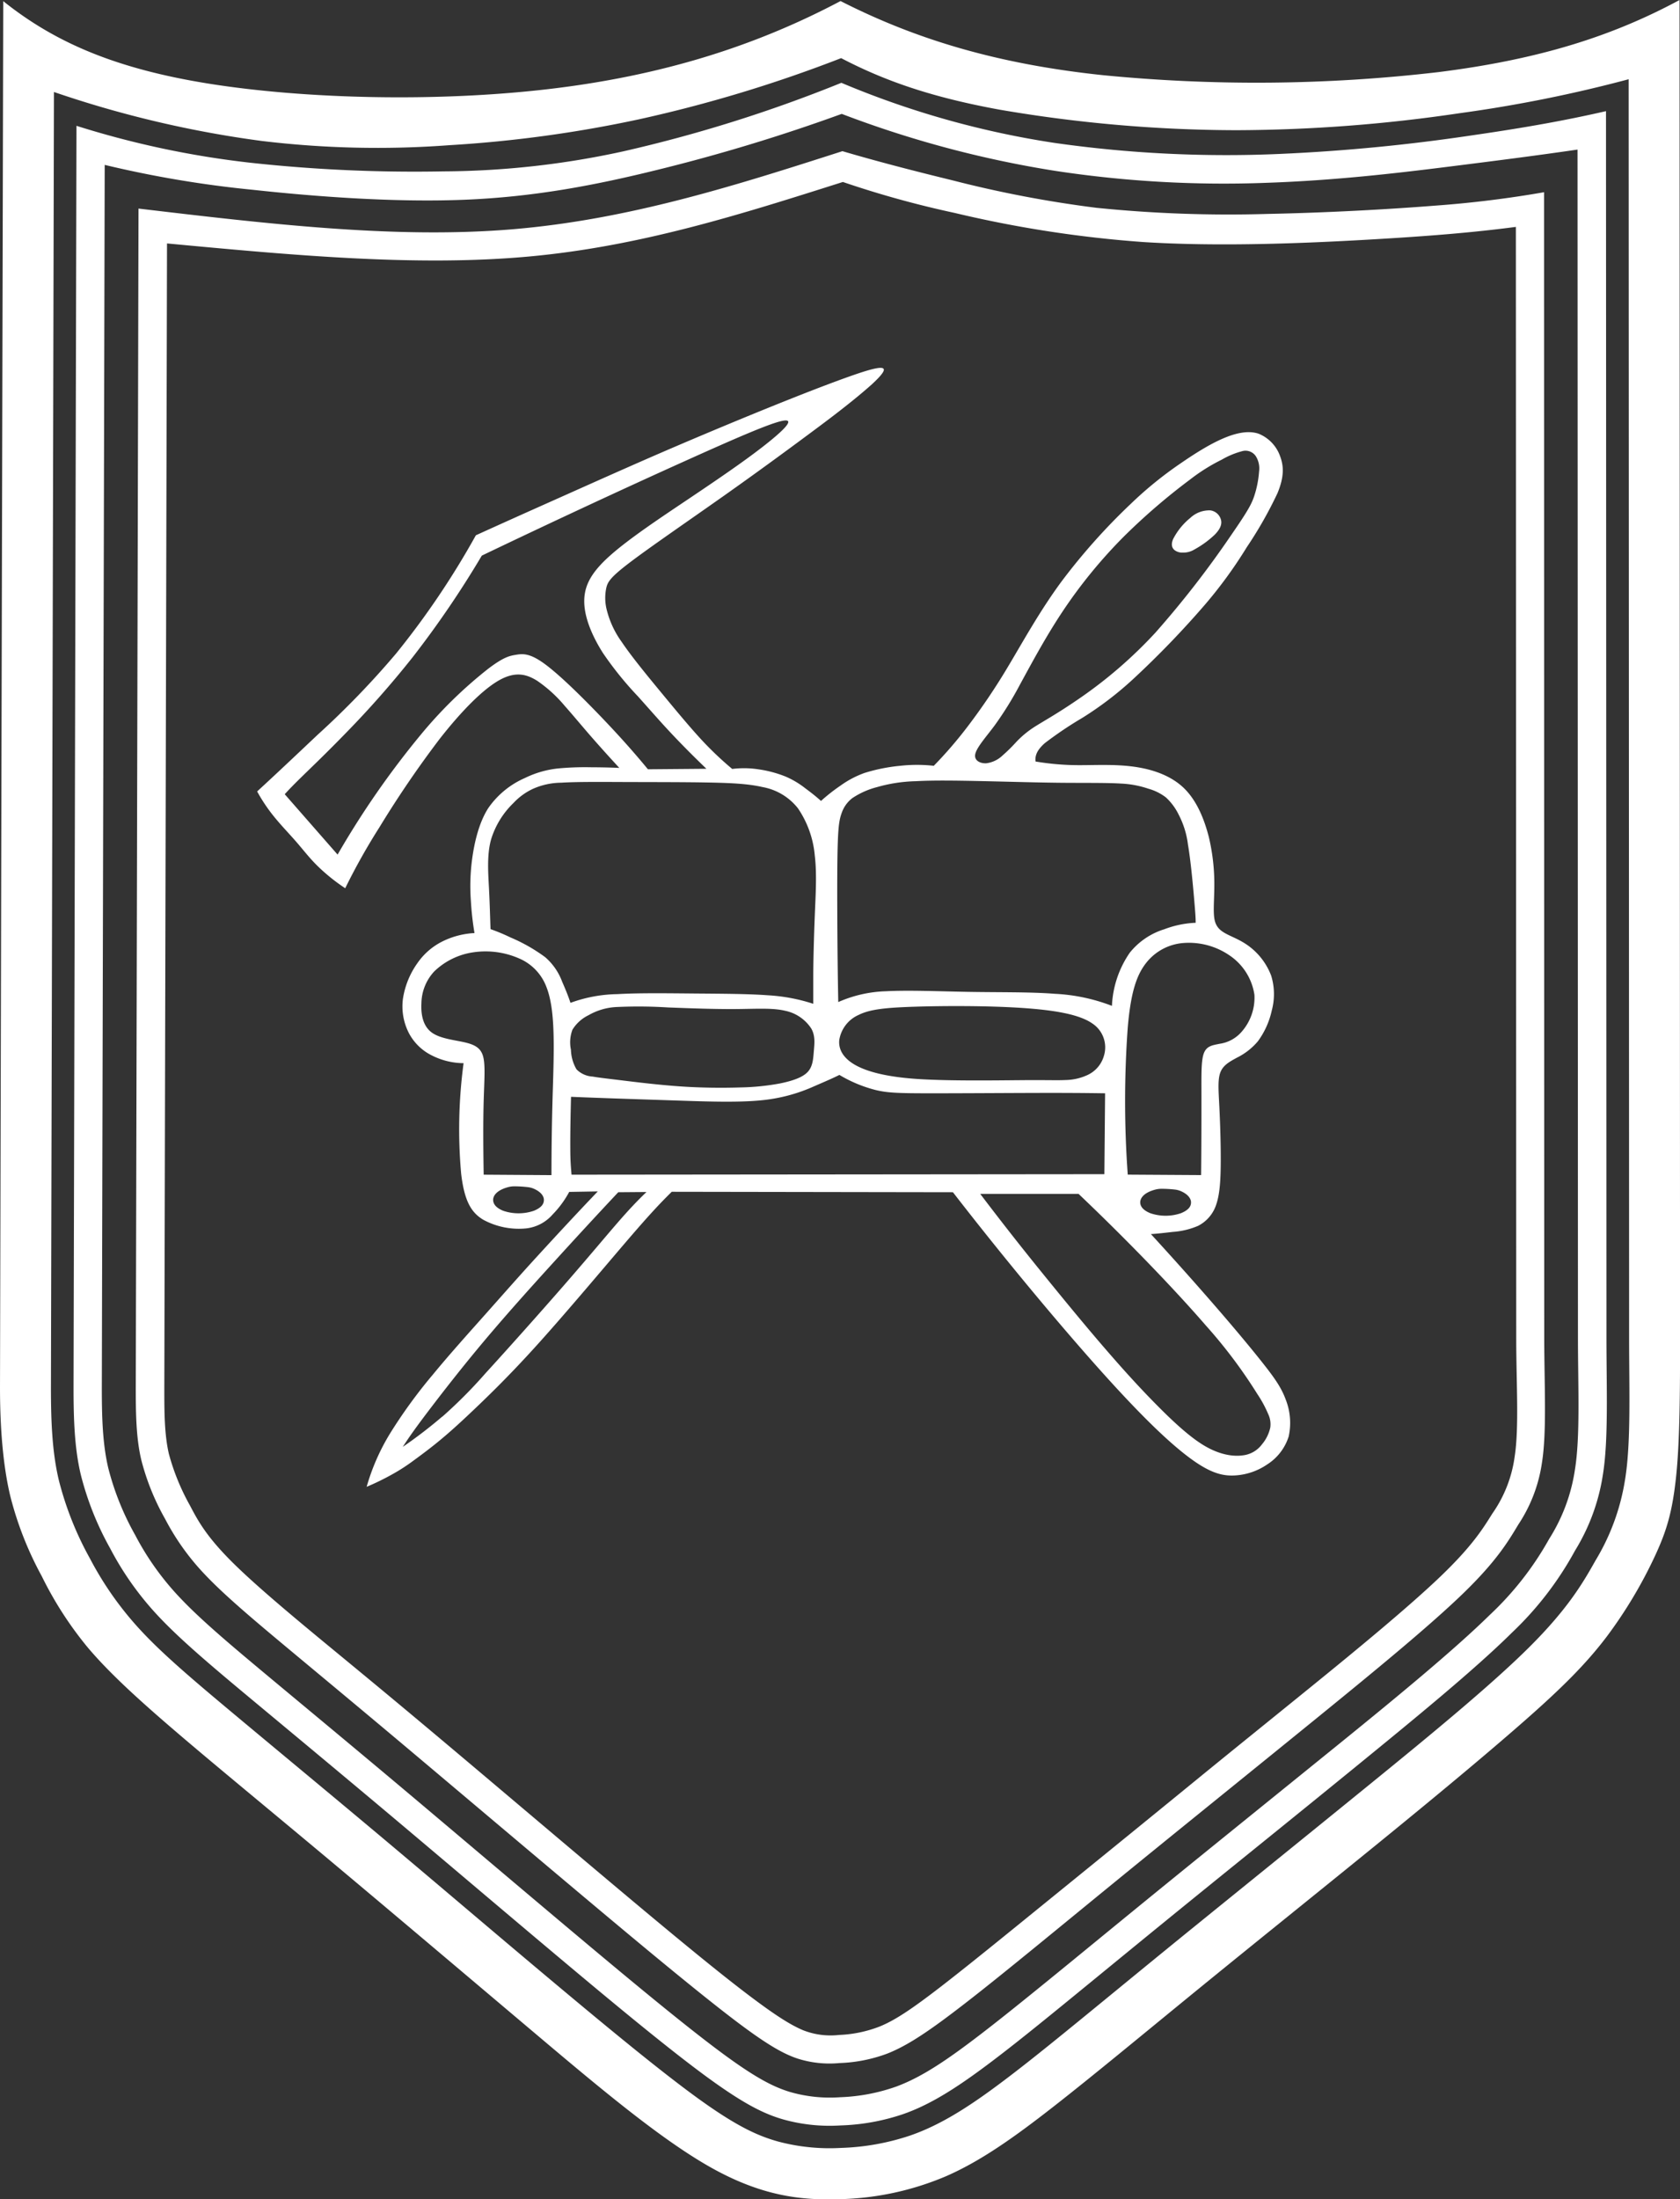 <svg xmlns="http://www.w3.org/2000/svg" xmlns:xlink="http://www.w3.org/1999/xlink" viewBox="0 0 367.76 481.25"><rect x="0" y="0" width="367.76" height="481.25" fill="#333333" stroke="none"/><defs><style>.cls-1{fill:none;}.cls-2{clip-path:url(#clip-path);}.cls-3{fill:#fff;fill-rule:evenodd;}</style><clipPath id="clip-path" transform="translate(0)"><rect id="SVGID" class="cls-1" width="367.76" height="481.21"/></clipPath></defs><g id="Layer_2" data-name="Layer 2"><g id="Layer_1-2" data-name="Layer 1"><g class="cls-2"><path class="cls-3" d="M112.69,259.59a5.39,5.39,0,0,0-1.55.2c-2.61.73-3.19,2-3.19,2.75s.42,1.67,2.21,2.4a10.45,10.45,0,0,0,6.7,0c2-.82,2.2-1.76,2.2-2.4s-.44-1.65-2.19-2.42a4.54,4.54,0,0,0-1.4-.36,25.46,25.46,0,0,0-2.78-.17M30.32,45.64h0l-.6,258c0,5.51.06,11.07,1.23,15.9a52.63,52.63,0,0,0,5.2,12.84,53.18,53.18,0,0,0,8.76,12.21c4.27,4.5,10.44,9.7,17.91,15.93S79.05,374,90.69,383.8s26.17,22.08,38.86,32.73,23.57,19.64,30.83,25.18,10.91,7.62,14.15,8.72a23,23,0,0,0,9.25,1,33,33,0,0,0,10.4-2.05c3.68-1.44,7.49-3.84,12.54-7.57s11.32-8.76,18.59-14.68,15.52-12.72,26.35-21.52,24.21-19.6,36.88-29.9,24.59-20.1,31.84-27.13,9.79-11.32,12-15A32.91,32.91,0,0,0,337.55,320c1.07-6.75.5-17.09.49-27.28L338,42.06A238.73,238.73,0,0,1,314.13,45c-10.14.8-23.55,1.55-36.63,1.81A285.85,285.85,0,0,1,240,45.47a253.39,253.39,0,0,1-31.46-6c-9.1-2.22-16.64-4.19-24.13-6.39-23.4,7.51-46.81,15-72.48,17.11S58.27,48.94,30.32,45.64ZM29.6,335.91a60.51,60.51,0,0,0,9.75,13.65c4.61,4.89,11.12,10.37,19.75,17.56s19.39,16.1,31.15,26,24.52,20.73,36.5,30.78,23.16,19.29,30.77,24.95,11.62,7.75,15.36,8.89a31.32,31.32,0,0,0,11,1.17,41.15,41.15,0,0,0,12.25-2.31c4.22-1.55,8.48-4.07,13.9-8s12-9.22,19.43-15.26,15.64-12.82,26.42-21.58,24.11-19.52,37.05-30,25.49-20.83,33.19-28.39a68.22,68.22,0,0,0,13-16.63,38.93,38.93,0,0,0,5.64-15.16c1.18-7.27.67-18.13.66-28.85l-.09-260c-8.7,1.27-17.42,2.39-28.6,3.79S292,39.5,277.29,40a245.86,245.86,0,0,1-46.16-2.59,232.62,232.62,0,0,1-46.87-12.49,392.27,392.27,0,0,1-40.37,12.25c-13.48,3.33-26.84,5.92-42.23,6.54S68.83,43,55.34,41.53a238.56,238.56,0,0,1-32.42-5.45l-.63,267.57c0,6.12.13,12.28,1.44,17.7A60,60,0,0,0,29.6,335.91ZM16.1,303.64c0,6.61.18,13.27,1.62,19.18a65.92,65.92,0,0,0,6.4,16,66.65,66.65,0,0,0,10.56,14.84c4.89,5.21,11.66,10.92,21,18.69s21.2,17.62,33,27.56,23.64,20,35.28,29.76,23.12,19.23,31.05,25,12.28,7.9,16.46,9.1A37.67,37.67,0,0,0,184,465.08a46.94,46.94,0,0,0,13.77-2.5c4.68-1.64,9.33-4.28,15.08-8.37s12.61-9.61,20.15-15.76,15.75-12.91,26.47-21.62,24-19.39,37.12-30.09,26.24-21.43,34.33-29.44a72.41,72.41,0,0,0,13.86-18,44.35,44.35,0,0,0,6.08-16.5c1.27-7.71.8-19,.8-30.15l-.1-268.33c-8.72,2-17.53,3.59-29.22,5.28a404.73,404.73,0,0,1-42.13,4.08,266.36,266.36,0,0,1-49.45-2.42,195.35,195.35,0,0,1-46.58-13.14,310.61,310.61,0,0,1-47.75,15A187.72,187.72,0,0,1,97.07,37.5,331.39,331.39,0,0,1,54.8,35.61a200.35,200.35,0,0,1-38.06-8.08Zm25.48,25.78c1.83,3.51,3.75,7,9.69,12.83s15.92,14,23.72,20.43,13.44,11.09,25,20.82,29,24.53,41,34.55,18.58,15.29,23.59,19.05,8.44,6,11.3,7.18a16.46,16.46,0,0,0,7.81,1,27.41,27.41,0,0,0,8.86-1.84c3.25-1.32,6.78-3.62,13.33-8.67s16.11-12.86,26.14-21,20.53-16.68,29.49-24,16.39-13.29,25.89-21,21.08-17.24,28-23.88,9.24-10.43,11.29-13.71a28.23,28.23,0,0,0,4.87-12.4c1-6.36.35-16.28.35-26l-.08-243.13c-9.25,1.21-18.55,2-32.53,2.8s-32.66,1.56-49.09.51a257.47,257.47,0,0,1-41.24-6.37,217.15,217.15,0,0,1-24.46-6.77c-22.08,7-44.16,14.08-68.82,16.32s-51.89-.32-79.13-2.87l-.59,250.51c0,5,0,10.06,1,14.36A49.21,49.21,0,0,0,41.58,329.42Zm98.24-303.3a274.71,274.71,0,0,1-41.45,5.65,211.78,211.78,0,0,1-41.1-.93A235.85,235.85,0,0,1,11.81,20.13l-.66,283.5c0,7,.23,14.06,1.75,20.35a71.12,71.12,0,0,0,6.82,17.1,72.26,72.26,0,0,0,11.2,15.79C36,362.33,43,368.21,52.79,376.38S75.22,395,87.1,405s23,19.49,34.46,29.08,23.19,19.28,31.4,25.2,12.86,8.07,17.4,9.33A43.86,43.86,0,0,0,184.09,470a52.76,52.76,0,0,0,15-2.66c5.05-1.73,10-4.45,16-8.67s13.1-9.94,20.74-16.17,15.84-13,26.51-21.65,23.81-19.27,37.13-30.1,26.84-21.92,35.25-30.28,11.74-14,14.54-19a48.65,48.65,0,0,0,6.45-17.57c1.35-8.07.91-19.72.91-31.24l-.1-275.32a301,301,0,0,1-37,7.43,338.51,338.51,0,0,1-48.8,3.72A309.34,309.34,0,0,1,218.83,24c-14.75-2.69-25.08-6.25-34.7-11.28A300.3,300.3,0,0,1,139.82,26.12ZM314.88,15.78a343.73,343.73,0,0,1-73.53.66C218.28,14,200.44,8.6,184,.23c-18.78,9.94-39.32,16.38-63.89,19.26S67,21.66,46.06,18.36,11.85,9.16.71.25L0,303.6c0,8.46.61,17,2.28,23.88a74.71,74.71,0,0,0,6.87,17.43,79.25,79.25,0,0,0,10.07,15.6c4.56,5.4,10.83,11.17,19.53,18.61S58.58,395.68,72.11,407s29.48,24.82,44.25,37.29,28.37,23.92,39.45,30.1,19.65,7.09,27.82,6.83a63.13,63.13,0,0,0,23.4-5c7.47-3.25,14.65-8.28,23.5-15.19s19.4-15.68,31.8-25.8,26.68-21.57,39.37-31.9,23.77-19.54,32-26.77,13.51-12.49,18-18.41a99.75,99.75,0,0,0,10.67-17.87c2.47-5.35,3.72-9.47,4.54-17.22s.87-19.11.86-30.43L367.66,0C353,7.9,337,13,314.88,15.78ZM120.72,257.14c0-5.18.07-10.35.2-15.35s.34-9.84.28-14.28-.39-8.51-1.58-11.53a11,11,0,0,0-6.08-6.3,18.32,18.32,0,0,0-9.93-1.3,15.49,15.49,0,0,0-8.56,4.19,10.46,10.46,0,0,0-2.8,7c-.13,2.47.36,4.94,2.22,6.33s5.08,1.67,7.33,2.2,3.54,1.29,4,3.24.21,5.08.08,9.56-.1,10.31,0,16.14ZM132,142.91c-2.27-3.56-4-7.54-4.1-11s1.26-6.38,5.46-10.17,11.21-8.43,17.48-12.64,11.83-8,16.09-11.31,7.24-6.11,4.68-5.76S161,95.9,149,101.31s-27.8,12.73-43.53,20.27A214.15,214.15,0,0,1,90.3,143.85,212.37,212.37,0,0,1,75.61,160.5c-4.21,4.33-7.38,7.35-9.42,9.34s-3,3-3.86,3.95L73.9,187a190.59,190.59,0,0,1,18.29-26.33,96.51,96.51,0,0,1,14.75-14.39c3.34-2.52,4.61-2.77,6-3s2.85-.39,5.79,1.64,7.34,6.27,11.47,10.51,8,8.48,11.63,12.9l12.81-.11c-2.74-2.62-5.41-5.31-7.84-7.9s-4.6-5.1-7.12-7.91A75.06,75.06,0,0,1,132,142.91Zm38.86,94.14c2.46-.51,4.74-1.23,5.91-2.45s1.24-2.91,1.38-4.58.36-3.3-.54-4.93a9,9,0,0,0-5.75-3.92c-2.82-.67-6.41-.4-10.93-.37s-9.94-.17-14.64-.35a103.74,103.74,0,0,0-11.45-.09,13.54,13.54,0,0,0-6,1.78,8.43,8.43,0,0,0-3.53,3.18,7.83,7.83,0,0,0-.33,4.37,9,9,0,0,0,1.22,4.3,5.36,5.36,0,0,0,3.53,1.58c1.42.25,2.92.41,6.11.8s8.08,1,12.9,1.34,9.59.36,13.29.24A52.46,52.46,0,0,0,170.88,237.05Zm-35.67-19.52c4.71-.28,11.26-.18,17.24-.13s11.41.07,15.6.38a39,39,0,0,1,10,1.87c0-1.35,0-2.7,0-6s.14-8.48.33-13.26.48-9.14,0-13.18a21.78,21.78,0,0,0-3.68-10.33,12.71,12.71,0,0,0-7.77-4.66c-3.25-.75-7.17-.91-12.32-1s-11.52-.08-17.33-.1-11.06-.07-14.41.15a15.51,15.51,0,0,0-6.14,1.32,13.75,13.75,0,0,0-4.3,3.11,18.68,18.68,0,0,0-4.88,7.88c-1,3.44-.65,7.62-.48,11s.23,6.07.33,8.73a41.31,41.31,0,0,1,4.35,1.81,37.07,37.07,0,0,1,7.62,4.33,13.13,13.13,0,0,1,3.72,5.39c.74,1.69,1.33,3.13,1.81,4.6A31.24,31.24,0,0,1,135.21,217.53Zm98,18.8a11.91,11.91,0,0,0,5-1.16,6.61,6.61,0,0,0,3.48-4.2,6.25,6.25,0,0,0-2.53-7c-2.84-2-8.26-2.95-15.63-3.43s-16.69-.46-23.12-.26-9.94.55-12.45,1.81a7.25,7.25,0,0,0-4.22,5.48c-.21,2.07.89,4.06,3.7,5.58s7.35,2.61,14.22,3,16.08.26,21.78.21S231.33,236.42,233.22,236.33ZM124.84,251.25c0,2.84.15,4.31.27,5.79l116.64-.11.16-17.7c-4.09-.06-8.19-.1-15.37-.08s-17.47.09-23.77.08-8.64-.11-11.18-.74a29.64,29.64,0,0,1-7.84-3.28c-1.46.73-3,1.39-5.45,2.45a36.52,36.52,0,0,1-11.52,3.09c-5.55.57-13.18.24-20.5,0S132,240.29,125,240C124.89,244.23,124.82,248.42,124.84,251.25ZM243.41,220.1a22.14,22.14,0,0,1,3.91-11.64,15.58,15.58,0,0,1,7.57-5.13,21.64,21.64,0,0,1,6.85-1.41c0-1.16-.09-2.32-.36-5.46s-.75-8.27-1.33-11.65a19.22,19.22,0,0,0-2-6.49,12.8,12.8,0,0,0-2.81-3.82,11.2,11.2,0,0,0-3.83-1.91,21.62,21.62,0,0,0-6-1.13c-3-.19-7.43-.13-12.62-.17s-11.13-.22-16.91-.35-11.42-.23-15.41,0a33.45,33.45,0,0,0-8.51,1.3,17.64,17.64,0,0,0-5.38,2.4,6.91,6.91,0,0,0-2.34,3.28c-.43,1.19-.7,2.43-.84,6.32s-.14,10.41-.11,16.69.09,12.31.21,18.34A27.86,27.86,0,0,1,194,216.9c4.66-.25,10.91,0,17.61.13s13.87,0,19.27.43A40,40,0,0,1,243.41,220.1Zm17.16-106.78a14.51,14.51,0,0,0-3.76,4.62c-.58,1.35-.16,2.06.34,2.46a2.77,2.77,0,0,0,1.73.52,4.68,4.68,0,0,0,2.63-.71,21.27,21.27,0,0,0,4.4-3.21c1.17-1.19,1.61-2.23,1.38-3.21a2.8,2.8,0,0,0-2.32-2.11A6.06,6.06,0,0,0,260.57,113.32ZM263,239.92c0-4.71-.09-7.85.54-9.48s2-1.74,3.49-2.05a7.82,7.82,0,0,0,4.76-2.61,11.3,11.3,0,0,0,2.81-8.1,12.62,12.62,0,0,0-5.42-8.6A15.69,15.69,0,0,0,259,206.35a11.46,11.46,0,0,0-8.13,4.39c-2,2.57-3.32,6.18-4,14.09a223.37,223.37,0,0,0,0,32.2l16.06.1C263,250.87,263,244.62,263,239.92Zm-27.12-86.81a98.53,98.53,0,0,0,17.06-14.69A212.82,212.82,0,0,0,269.57,117c3.67-5.31,4.42-6.75,5-8.5a22.35,22.35,0,0,0,1.05-5.35,5,5,0,0,0-.74-3.36,2.72,2.72,0,0,0-2.75-1.12,18,18,0,0,0-4.68,1.91,40.33,40.33,0,0,0-6.94,4.35A137.58,137.58,0,0,0,246,117.42a108.48,108.48,0,0,0-13.48,16.51c-3.81,5.75-6.91,11.61-9.21,15.8a74.79,74.79,0,0,1-5.63,9.08c-1.79,2.4-3.84,4.68-4.18,6.15s1.07,2.11,2.37,2.06a6.23,6.23,0,0,0,3.55-1.67,35.72,35.72,0,0,0,2.92-2.86,21,21,0,0,1,4-3.36C228.38,157.82,231.33,156.23,235.88,153.11Zm16.46,153.44c3.74,3.83,7.7,7.62,11.16,9.71s6.45,2.49,8.53,2.2a6.07,6.07,0,0,0,4.22-2.41,8.53,8.53,0,0,0,1.82-3.67,5.18,5.18,0,0,0-.45-2.95,26.2,26.2,0,0,0-2.4-4.42,108.26,108.26,0,0,0-11.28-15c-6.66-7.7-17-18.47-27.83-28.76l-21.53,0c4.19,5.52,8.47,11,13,16.59s9.25,11.35,13.38,16.16S248.59,302.71,252.34,306.55Zm2-46.42a5.36,5.36,0,0,0-1.54.2c-2.62.72-3.2,2-3.2,2.75s.43,1.66,2.21,2.39a10.39,10.39,0,0,0,6.7,0c2-.81,2.21-1.76,2.21-2.39s-.44-1.65-2.2-2.43a4.66,4.66,0,0,0-1.39-.36A25.8,25.8,0,0,0,254.39,260.13ZM95.83,315.54c2.09-1.7,4.36-3.71,7.82-7s8.12-7.8,14.33-14.7,14-16.19,19.07-22.11,7.49-8.48,10-10.95l61.55.1c11.82,15.26,24.24,30.08,33.33,40.15s14.87,15.38,19,18.35,6.7,3.59,9.23,3.48a13.88,13.88,0,0,0,7.21-2.4,11.29,11.29,0,0,0,4.73-6.14,13.92,13.92,0,0,0-.66-8.1c-.93-2.53-2.35-4.58-4.83-7.73s-6-7.39-10.28-12.33-9.29-10.57-14.39-16.12c1.51-.1,3-.27,4.79-.48a16.91,16.91,0,0,0,5.55-1.33,8,8,0,0,0,4-4.79c.8-2.41.94-5.72.95-9.58s-.14-8.25-.31-11.69-.39-5.93.23-7.53,2.05-2.34,3.61-3.2a14.22,14.22,0,0,0,4.58-3.57,17.78,17.78,0,0,0,3.06-6.77,13.72,13.72,0,0,0-.13-7.6,14.42,14.42,0,0,0-4.46-6.14c-3.66-2.94-7.16-2.66-7.91-6-.38-1.67-.1-4.27-.08-7.42a44.52,44.52,0,0,0-1.2-10.78c-1-3.9-2.63-8-5.5-10.75s-6.93-4.12-11.1-4.67-8.43-.29-12-.31a57.25,57.25,0,0,1-9.33-.8c-.15-1.23.26-2.45,2-4a81.19,81.19,0,0,1,8.19-5.52,74.42,74.42,0,0,0,11.39-8.72,203.44,203.44,0,0,0,15.57-16.16,98.43,98.43,0,0,0,9.09-12.5,88.75,88.75,0,0,0,6.72-11.82c1.41-3.41,1.43-5.77.6-8a8.3,8.3,0,0,0-4.72-5c-4.4-1.51-10.8,2.15-17.16,6.53a83,83,0,0,0-10.9,8.87,135.38,135.38,0,0,0-15.15,17c-4.77,6.48-8.46,13.23-11.7,18.63a138.44,138.44,0,0,1-8.66,12.85,92.34,92.34,0,0,1-7.55,8.78,33.32,33.32,0,0,0-7.35,0,38.22,38.22,0,0,0-7.8,1.56A21.18,21.18,0,0,0,184,171.9a39.36,39.36,0,0,0-4.28,3.36c-1.1-1-2.25-1.89-3.48-2.8a19.21,19.21,0,0,0-4.28-2.54,25.69,25.69,0,0,0-6-1.59,20.8,20.8,0,0,0-5.67-.07,72.2,72.2,0,0,1-7.29-7c-2.59-2.85-5.51-6.39-8.59-10.12s-6.3-7.67-8.34-10.71a20.32,20.32,0,0,1-3.27-7.06,10.51,10.51,0,0,1-.08-4.72c.29-1.3.88-2.33,5.19-5.6s12.36-8.79,20.32-14.4S174,97.29,179.66,93.06s9-7,11.17-8.94c4.34-4,3.41-4.57-3.28-2.3-3.4,1.16-8.32,3-15,5.66s-15.05,6.11-24.16,10-18.93,8.31-26.42,11.65-12.65,5.66-17.8,8A179.51,179.51,0,0,1,86.71,143a188.7,188.7,0,0,1-17.17,17.77c-5.05,4.77-9.12,8.62-13.25,12.41a36.54,36.54,0,0,0,3.78,5.61c1.47,1.81,3.18,3.58,4.71,5.33s2.86,3.51,4.6,5.24a41.12,41.12,0,0,0,6.19,5,139.19,139.19,0,0,1,7.51-13.37,226.93,226.93,0,0,1,13.16-19.3c4.8-6.13,9.51-10.89,13.1-12.88s6-1.24,8.24.15a29.64,29.64,0,0,1,6,5.45c1.83,2.06,3.56,4.16,5.54,6.44s4.2,4.74,6.45,7.18c-2-.09-4.05-.13-6.33-.14a61.8,61.8,0,0,0-7.17.27,21.56,21.56,0,0,0-7.16,2.08,19,19,0,0,0-8,6.55c-2.13,3.28-3.13,7.84-3.6,11.5a44.27,44.27,0,0,0-.23,8.88,63.63,63.63,0,0,0,.79,7,17.8,17.8,0,0,0-7,1.82,14.51,14.51,0,0,0-5.46,4.71,18.14,18.14,0,0,0-3.2,7.81,12.8,12.8,0,0,0,1.34,7.63,11.37,11.37,0,0,0,4.93,4.78,15.62,15.62,0,0,0,7,1.72,108.89,108.89,0,0,0-.53,24.2c.7,5.93,2.18,8.5,4.89,10.09a16.35,16.35,0,0,0,9.38,1.86,9,9,0,0,0,5.76-3.05,21.68,21.68,0,0,0,3.62-4.93l6.26-.11c-4.55,4.75-9,9.56-13,13.92s-7.46,8.3-11.3,12.62-8.07,9-11.8,13.54a110.13,110.13,0,0,0-9.41,12.94,46.94,46.94,0,0,0-5.09,11.62A55.17,55.17,0,0,0,86,322.53a40.27,40.27,0,0,0,4.33-2.79C91.83,318.64,93.74,317.25,95.83,315.54Zm1-5.55a104.71,104.71,0,0,0,9.46-9.51c4.77-5.21,12.2-13.53,17.6-19.74s8.8-10.31,11.39-13.29,4.38-4.84,6.24-6.62l-6.18.05c-4.7,5-9.35,10.05-14.32,15.51s-10.25,11.34-15.09,17.1-9.22,11.4-12.12,15.22-4.31,5.83-5.64,7.89A101.61,101.61,0,0,0,96.78,310Z" transform="translate(0)"/></g></g></g></svg>
